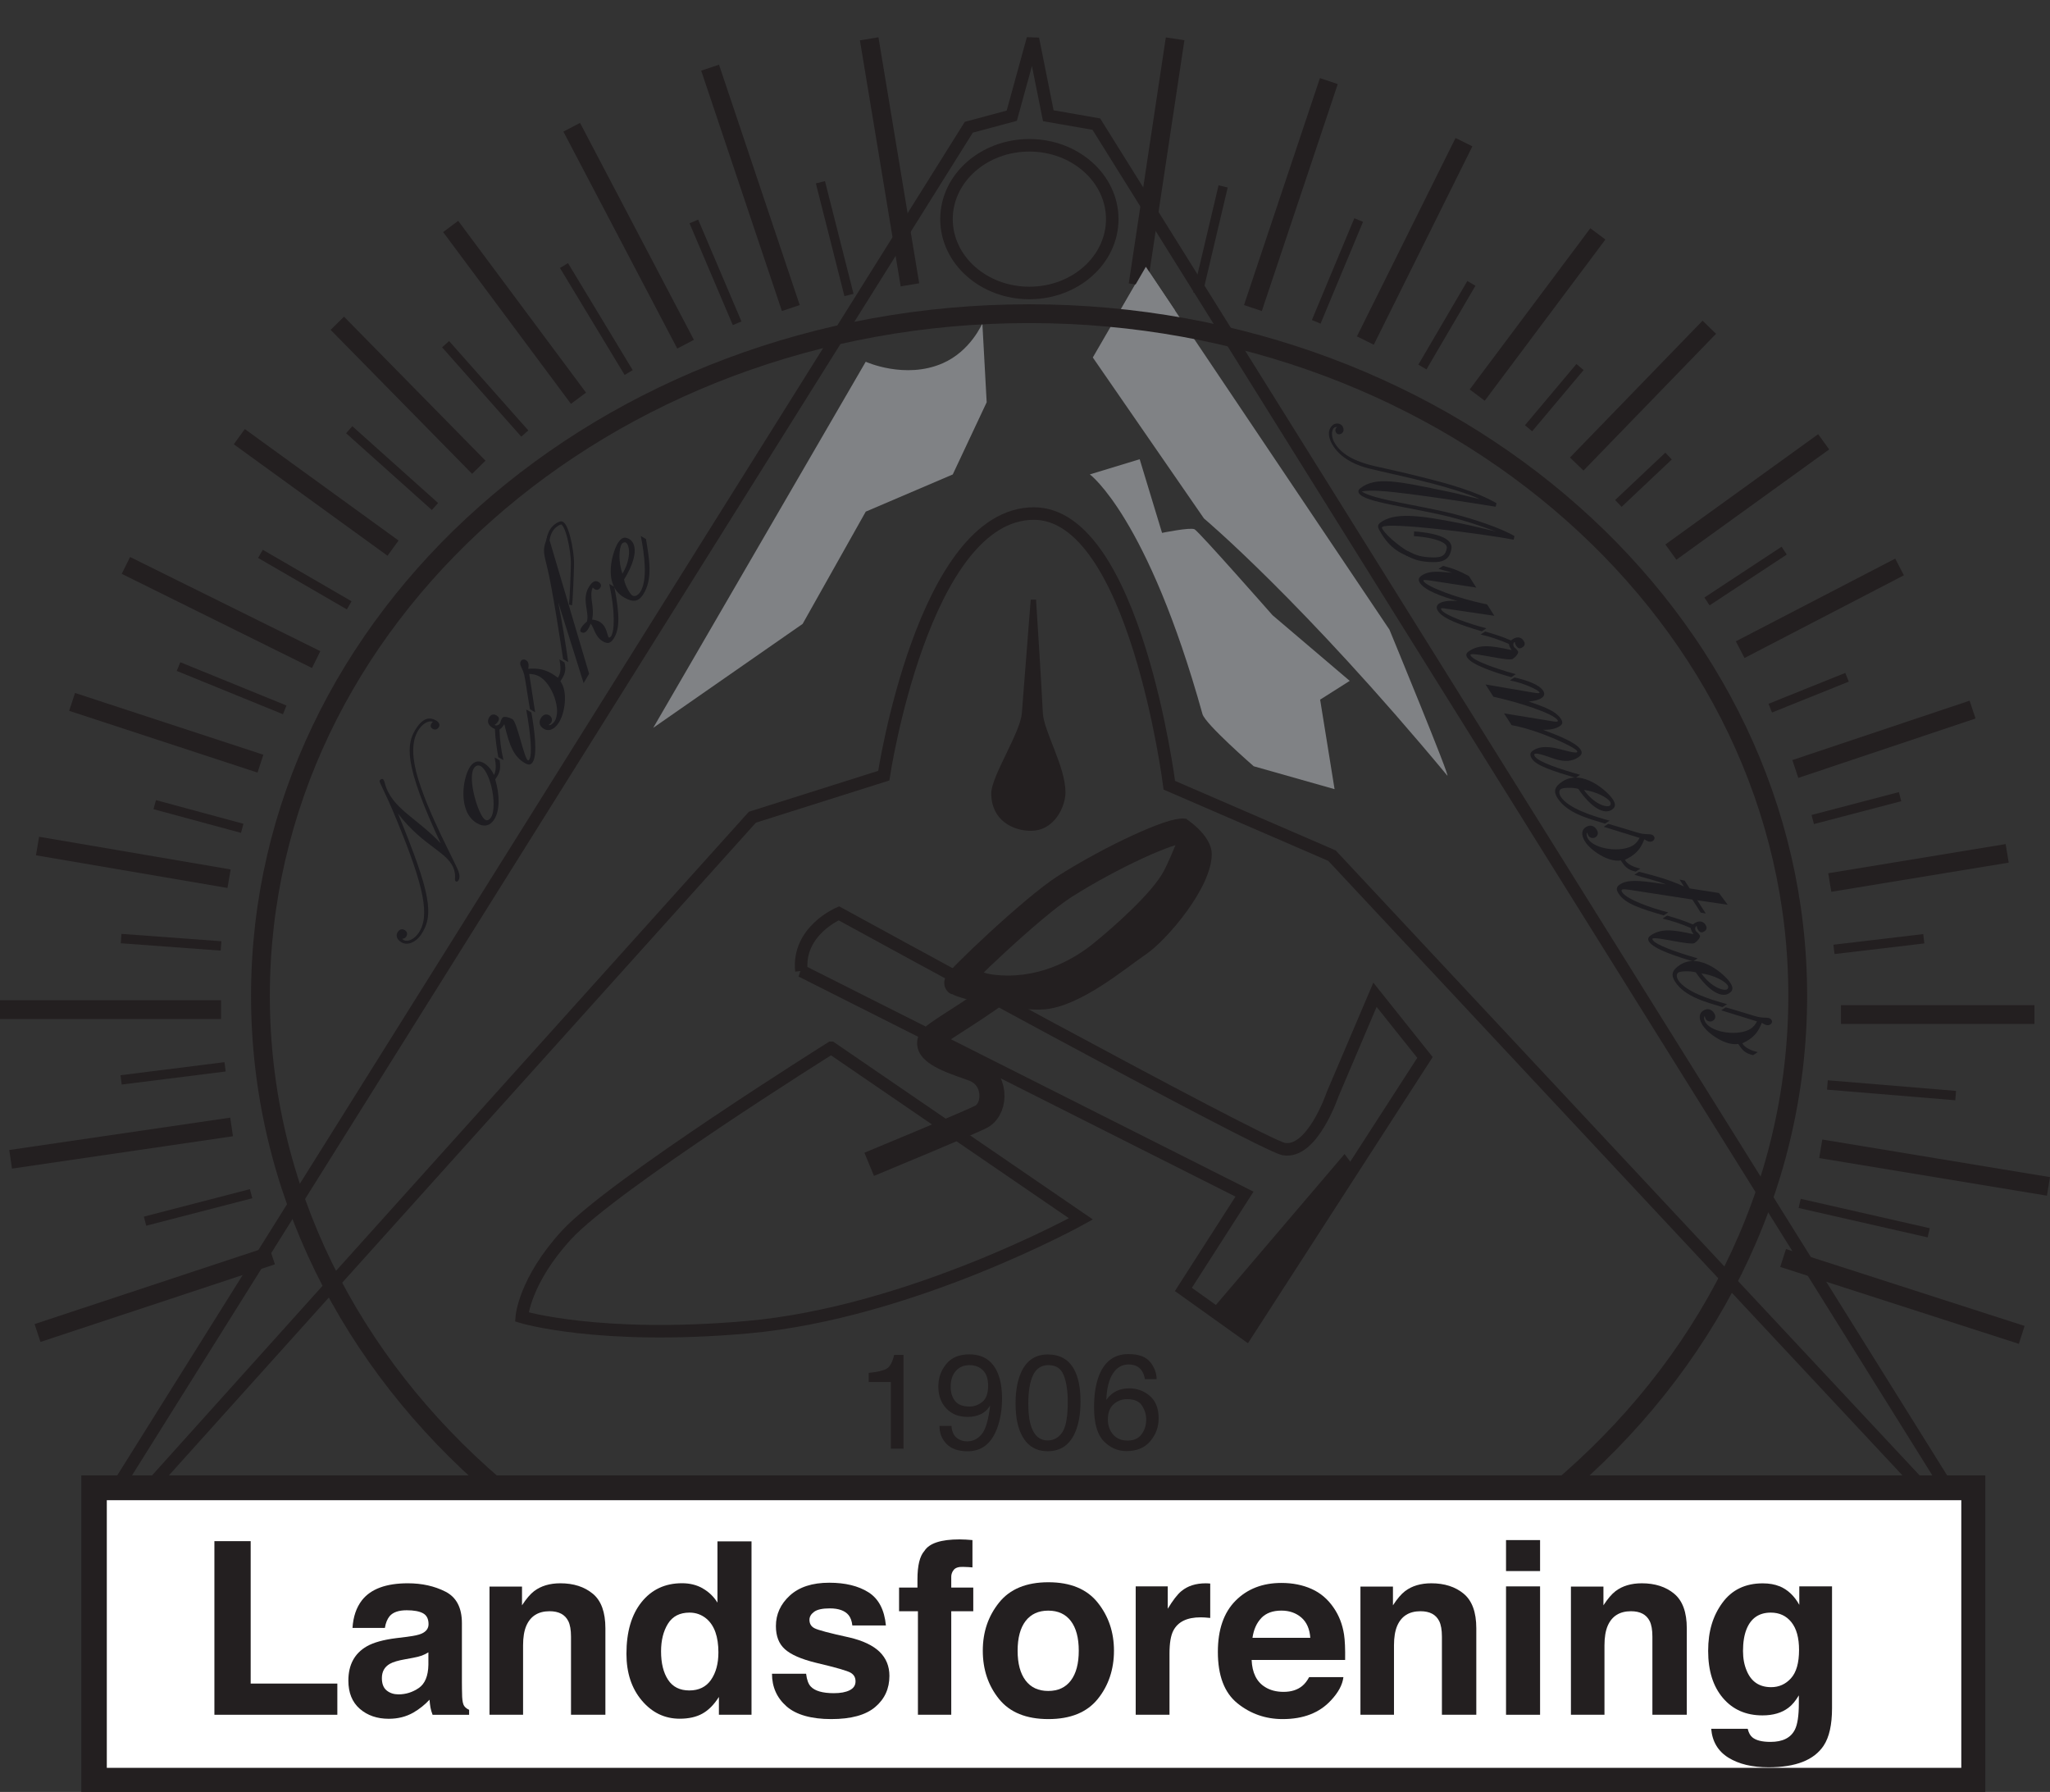<?xml version="1.0" encoding="UTF-8"?>
<svg xmlns="http://www.w3.org/2000/svg" viewBox="0 0 654.49 572">
  <rect x="0" y="0" width="654.49" height="572" fill="#333333" stroke="none"/>
  <defs>
    <style>
      .cls-1 {
        stroke-width: 8px;
      }

      .cls-1, .cls-2, .cls-3, .cls-4 {
        stroke: #231f20;
      }

      .cls-1, .cls-2, .cls-3, .cls-4, .cls-5, .cls-6 {
        fill: none;
      }

      .cls-2 {
        stroke-width: 4px;
      }

      .cls-3 {
        stroke-width: 3px;
      }

      .cls-4 {
        stroke-width: 6px;
      }

      .cls-5, .cls-6 {
        stroke: #1e1d21;
      }

      .cls-6 {
        stroke-width: 1.5px;
      }

      .cls-7 {
        fill: #808285;
      }

      .cls-7, .cls-8, .cls-9, .cls-10 {
        stroke-width: 0px;
      }

      .cls-8 {
        fill: #231f20;
      }

      .cls-9 {
        fill: #1e1d21;
      }

      .cls-10 {
        fill: #fff;
      }
    </style>
  </defs>
  <g id="Layer_5" data-name="Layer 5">
    <path class="cls-2" d="m36.75,475.81L309.3,40.62l13.72-3.68,6.75-24.54,4.91,24.54,15.34,2.68,271.39,434.74-5.82,2.45-190.34-203.68-51.92-22.47s-11.02-86.73-43.25-86.73c-35.28,0-47.93,83.67-47.93,83.67l-41.94,13.26L48.18,474.36l-11.43,1.45Z"/>
    <path class="cls-7" d="m276.4,115.46l-67.85,116.87,47.7-33.18,20.15-35.83,27.78-11.87,10.83-23.04-1.38-25.21s-3.69,8.84-12.67,12.76c-12.01,5.24-24.56-.49-24.56-.49Z"/>
    <path class="cls-7" d="m347.96,151.44s18.44,13.6,35.95,76.51c.88,3.18,16.36,16.65,16.36,16.65l25.81,7.31-4.61-28.58,9.45-5.99-24.66-20.97s-23.51-26.73-24.89-27.42c-1.38-.69-10.37,1.15-10.37,1.15l-7.14-23.51-15.9,4.84Z"/>
    <path class="cls-7" d="m348.89,114.11l35.49,51.39s31.34,26.27,77.66,82.04c1.52,1.82-18.44-46.55-18.44-46.55l-77.89-115.91-16.82,29.04Z"/>
    <path class="cls-2" d="m355.1,69.95c0,13.02-11.84,23.57-26.46,23.57s-26.46-10.55-26.46-23.57,11.85-23.57,26.46-23.57,26.46,10.55,26.46,23.57Z"/>
    <g>
      <path class="cls-8" d="m277.35,441.14v-2.9c2.73-.27,4.63-.71,5.71-1.33,1.08-.62,1.88-2.1,2.41-4.42h2.98v29.94h-4.03v-21.29h-7.08Z"/>
      <path class="cls-8" d="m303.77,455.15c.11,2.08.92,3.53,2.41,4.32.77.42,1.64.63,2.6.63,1.81,0,3.35-.75,4.62-2.26,1.27-1.5,2.18-4.56,2.71-9.16-.84,1.33-1.88,2.26-3.12,2.8-1.24.54-2.57.81-4,.81-2.9,0-5.19-.9-6.88-2.71-1.69-1.8-2.53-4.12-2.53-6.96s.83-5.12,2.5-7.19c1.67-2.07,4.12-3.1,7.37-3.1,4.38,0,7.4,1.97,9.07,5.92.92,2.17,1.39,4.88,1.39,8.14,0,3.68-.55,6.94-1.66,9.78-1.83,4.73-4.94,7.09-9.32,7.09-2.94,0-5.17-.77-6.7-2.31-1.53-1.54-2.29-3.47-2.29-5.79h3.82Zm9.84-7.65c1.24-.99,1.86-2.71,1.86-5.17,0-2.21-.56-3.85-1.67-4.94-1.11-1.08-2.53-1.62-4.25-1.62-1.85,0-3.31.62-4.4,1.86-1.08,1.24-1.63,2.89-1.63,4.96,0,1.96.48,3.51,1.43,4.66.95,1.15,2.47,1.73,4.56,1.73,1.5,0,2.87-.49,4.1-1.48Z"/>
      <path class="cls-8" d="m342.95,437.17c1.34,2.48,2.02,5.87,2.02,10.18,0,4.09-.61,7.47-1.83,10.14-1.76,3.84-4.65,5.75-8.65,5.75-3.61,0-6.3-1.57-8.06-4.7-1.47-2.62-2.2-6.13-2.2-10.54,0-3.42.44-6.35,1.32-8.8,1.65-4.56,4.64-6.84,8.96-6.84,3.89,0,6.7,1.6,8.44,4.81Zm-3.8,20.03c1.16-1.74,1.75-4.97,1.75-9.7,0-3.42-.42-6.23-1.26-8.43-.84-2.2-2.47-3.31-4.9-3.31-2.23,0-3.86,1.05-4.89,3.14-1.03,2.09-1.55,5.18-1.55,9.25,0,3.07.33,5.53.99,7.39,1.01,2.84,2.73,4.26,5.17,4.26,1.96,0,3.53-.87,4.69-2.6Z"/>
      <path class="cls-8" d="m367.29,434.85c1.32,1.74,1.98,3.54,1.98,5.38h-3.74c-.22-1.19-.58-2.12-1.07-2.79-.91-1.26-2.29-1.89-4.14-1.89-2.11,0-3.79.98-5.04,2.93-1.25,1.95-1.94,4.75-2.08,8.39.87-1.27,1.96-2.22,3.28-2.86,1.2-.56,2.55-.84,4.03-.84,2.52,0,4.72.81,6.59,2.42,1.87,1.61,2.81,4.01,2.81,7.2,0,2.73-.89,5.15-2.67,7.25-1.78,2.11-4.31,3.16-7.6,3.16-2.81,0-5.24-1.07-7.29-3.2-2.04-2.13-3.06-5.73-3.06-10.78,0-3.74.45-6.91,1.36-9.51,1.75-4.98,4.95-7.47,9.59-7.47,3.36,0,5.7.87,7.02,2.61Zm-2.83,22.99c.99-1.34,1.48-2.91,1.48-4.73,0-1.54-.44-3.01-1.32-4.4-.88-1.39-2.48-2.09-4.81-2.09-1.62,0-3.05.54-4.27,1.62s-1.84,2.7-1.84,4.87c0,1.9.56,3.5,1.67,4.8,1.11,1.29,2.66,1.94,4.63,1.94s3.47-.67,4.46-2.01Z"/>
    </g>
    <path class="cls-2" d="m265.36,334.48l79.75,54.6s-54.1,29.96-106.62,34.59c-47.37,4.18-71.91-3.3-71.91-3.3,0,0,.86-11.56,14.32-26.19,14.74-16.01,84.45-59.7,84.45-59.7Z"/>
    <path class="cls-2" d="m255.85,309.94l141.47,71.24-19.51,30.42,20.07,14.33,57.06-88.38-15.96-20.01-13.49,31.67s-6.48,19.21-15.63,17.58c-6.89-1.23-142.04-75.25-142.04-75.25,0,0-13.3,5.59-11.96,18.4Z"/>
    <path class="cls-1" d="m305.46,313.75c-.77-.33,24.18-24.24,34.5-30.79,15.07-9.55,34.36-18.34,38.08-17.65"/>
    <path class="cls-1" d="m277.5,371.66s33.59-13.89,35.99-15.32c4.64-2.79,4.64-12.31-2.55-15.09-4.36-1.69-15.97-4.88-13.91-9.29.95-2.04,10.89-7.2,22.96-16.02"/>
    <path class="cls-8" d="m378.61,261.34s8.15,5.14,8.25,11.17c.17,10.68-14.4,27.63-20.9,32.04s-20.9,16.68-32.51,17.65c-8.02.66-27.44-3.15-29.61-5s4.77-9.39,4.77-9.39c0,0,3.7,2.65,8.13,3.25,13.99,1.9,25.52-4.41,32.15-9.75,6.63-5.34,18.94-16.25,22.65-23.22,2.61-4.89,7.07-16.74,7.07-16.74Z"/>
    <polygon class="cls-8" points="432.03 372.09 429.27 368.38 387.51 417.36 397.82 424.94 432.03 372.09"/>
    <path class="cls-8" d="m330.77,191.42s1.75,27.08,2.16,36.04c.27,5.99,7.24,17.18,7.24,25.49,0,4.29-3.35,12.25-11.08,12.25-5.76,0-12.63-3.4-12.62-11.98,0-5.37,9.36-19.45,9.77-25.6l2.83-36.21h1.71Z"/>
  </g>
  <g id="Layer_2" data-name="Layer 2">
    <g>
      <rect class="cls-8" x="25.96" y="470.96" width="607.88" height="101.04"/>
      <rect class="cls-10" x="34.1" y="478.88" width="592.07" height="85.43"/>
    </g>
  </g>
  <g id="Layer_3" data-name="Layer 3">
    <g>
      <path class="cls-8" d="m68.45,491.95h11.58v45.46h27.67v9.96h-39.25v-55.42Z"/>
      <path class="cls-8" d="m130.23,522.44c1.99-.25,3.42-.56,4.28-.94,1.54-.65,2.31-1.67,2.31-3.05,0-1.68-.59-2.84-1.77-3.48-1.18-.64-2.92-.96-5.2-.96-2.57,0-4.38.63-5.45,1.88-.76.93-1.27,2.18-1.52,3.76h-10.34c.23-3.59,1.23-6.53,3.02-8.84,2.84-3.61,7.73-5.41,14.65-5.41,4.51,0,8.51.89,12.01,2.67,3.5,1.78,5.25,5.14,5.25,10.08v18.8c0,1.3.02,2.88.08,4.74.08,1.4.29,2.36.64,2.86.35.5.88.92,1.58,1.24v1.58h-11.66c-.33-.83-.55-1.6-.68-2.33-.13-.73-.23-1.55-.3-2.48-1.49,1.6-3.2,2.97-5.14,4.1-2.32,1.33-4.94,1.99-7.87,1.99-3.73,0-6.81-1.06-9.25-3.18-2.43-2.12-3.65-5.12-3.65-9,0-5.04,1.96-8.68,5.87-10.94,2.15-1.23,5.3-2.11,9.47-2.63l3.67-.45Zm6.55,5c-.69.43-1.38.77-2.08,1.03-.7.26-1.66.51-2.88.73l-2.44.45c-2.29.4-3.93.89-4.93,1.47-1.69.98-2.53,2.49-2.53,4.55,0,1.83.52,3.15,1.55,3.97,1.03.82,2.28,1.22,3.76,1.22,2.34,0,4.5-.68,6.47-2.03,1.97-1.35,3-3.82,3.07-7.41v-3.99Z"/>
      <path class="cls-8" d="m189.26,508.73c2.68,2.22,4.02,5.9,4.02,11.04v27.6h-10.98v-24.93c0-2.16-.29-3.81-.86-4.96-1.05-2.11-3.04-3.16-5.97-3.16-3.61,0-6.08,1.54-7.43,4.62-.7,1.63-1.04,3.71-1.04,6.24v22.18h-10.72v-40.91h10.38v5.98c1.37-2.11,2.67-3.62,3.89-4.55,2.2-1.65,4.98-2.48,8.35-2.48,4.22,0,7.67,1.11,10.35,3.33Z"/>
      <path class="cls-8" d="m224.36,507.04c1.93,1.09,3.5,2.6,4.7,4.53v-19.55h10.87v55.34h-10.41v-5.68c-1.53,2.43-3.27,4.2-5.23,5.3-1.95,1.1-4.39,1.65-7.29,1.65-4.79,0-8.82-1.94-12.09-5.81-3.27-3.87-4.91-8.84-4.91-14.91,0-6.99,1.61-12.5,4.83-16.51,3.22-4.01,7.53-6.02,12.91-6.02,2.48,0,4.69.54,6.62,1.64Zm2.63,29.19c1.58-2.26,2.37-5.18,2.37-8.76,0-5.01-1.27-8.6-3.8-10.75-1.55-1.3-3.36-1.96-5.41-1.96-3.13,0-5.43,1.18-6.9,3.55-1.47,2.37-2.2,5.31-2.2,8.82,0,3.79.75,6.81,2.24,9.08s3.75,3.4,6.79,3.4,5.34-1.13,6.92-3.38Z"/>
      <path class="cls-8" d="m257.36,534.28c.23,1.91.72,3.26,1.47,4.06,1.33,1.43,3.8,2.14,7.4,2.14,2.12,0,3.8-.31,5.04-.94,1.25-.63,1.87-1.57,1.87-2.82s-.5-2.12-1.51-2.74c-1-.63-4.74-1.7-11.21-3.23-4.66-1.15-7.94-2.59-9.84-4.32-1.91-1.71-2.86-4.16-2.86-7.37,0-3.79,1.49-7.04,4.46-9.76,2.98-2.72,7.16-4.08,12.57-4.08,5.12,0,9.3,1.02,12.53,3.06,3.23,2.04,5.08,5.57,5.56,10.58h-10.72c-.15-1.38-.54-2.47-1.17-3.27-1.18-1.45-3.19-2.18-6.03-2.18-2.34,0-4,.36-5,1.09-.99.73-1.49,1.58-1.49,2.56,0,1.23.53,2.12,1.58,2.67,1.05.58,4.78,1.57,11.19,2.97,4.27,1,7.47,2.52,9.6,4.55,2.11,2.06,3.16,4.62,3.16,7.71,0,4.06-1.51,7.38-4.54,9.94-3.03,2.57-7.7,3.85-14.03,3.85s-11.22-1.36-14.3-4.08c-3.08-2.72-4.62-6.18-4.62-10.4h10.87Z"/>
      <path class="cls-8" d="m308.21,491.44c.55.04,1.3.09,2.26.17v8.72c-.6-.07-1.61-.13-3.03-.17-1.42-.04-2.39.28-2.93.94-.54.66-.81,1.4-.81,2.2v3.46h7.03v7.56h-7.03v33.05h-10.64v-33.05h-6.02v-7.56h5.87v-2.63c0-4.39.74-7.41,2.22-9.06,1.55-2.46,5.3-3.68,11.24-3.68.68,0,1.29.02,1.84.06Z"/>
      <path class="cls-8" d="m350.46,542.35c-3.46,4.27-8.71,6.4-15.75,6.4s-12.3-2.13-15.75-6.4-5.19-9.41-5.19-15.42,1.73-11.03,5.19-15.36c3.46-4.33,8.71-6.5,15.75-6.5s12.29,2.17,15.75,6.5c3.46,4.33,5.19,9.45,5.19,15.36s-1.73,11.15-5.19,15.42Zm-8.57-5.92c1.68-2.23,2.52-5.39,2.52-9.5s-.84-7.26-2.52-9.48c-1.68-2.21-4.09-3.32-7.22-3.32s-5.54,1.11-7.24,3.32c-1.69,2.21-2.54,5.38-2.54,9.48s.85,7.27,2.54,9.5c1.69,2.23,4.1,3.34,7.24,3.34s5.54-1.11,7.22-3.34Z"/>
      <path class="cls-8" d="m385.46,505.42c.14.01.45.03.92.06v10.98c-.68-.08-1.28-.12-1.8-.15-.53-.02-.95-.04-1.28-.04-4.31,0-7.2,1.4-8.68,4.21-.83,1.58-1.24,4.01-1.24,7.3v19.59h-10.79v-40.98h10.23v7.14c1.65-2.73,3.1-4.6,4.32-5.6,2.01-1.68,4.61-2.52,7.82-2.52.2,0,.37,0,.51.02Z"/>
      <path class="cls-8" d="m418.75,507.21c2.86,1.28,5.22,3.3,7.08,6.06,1.68,2.44,2.77,5.26,3.27,8.47.29,1.88.4,4.59.35,8.13h-29.85c.17,4.11,1.6,6.99,4.29,8.65,1.64,1.03,3.61,1.54,5.91,1.54,2.44,0,4.43-.63,5.95-1.88.83-.68,1.57-1.62,2.21-2.82h10.94c-.29,2.43-1.61,4.9-3.97,7.41-3.67,3.99-8.81,5.98-15.42,5.98-5.45,0-10.27-1.68-14.44-5.04-4.17-3.36-6.25-8.83-6.25-16.41,0-7.1,1.88-12.54,5.64-16.33,3.76-3.79,8.65-5.68,14.65-5.68,3.57,0,6.78.64,9.64,1.92Zm-16.03,9.26c-1.51,1.56-2.46,3.67-2.85,6.34h18.46c-.2-2.84-1.15-5-2.86-6.48-1.71-1.47-3.83-2.21-6.36-2.21-2.75,0-4.88.78-6.4,2.34Z"/>
      <path class="cls-8" d="m467.3,508.73c2.68,2.22,4.03,5.9,4.03,11.04v27.6h-10.98v-24.93c0-2.16-.29-3.81-.86-4.96-1.05-2.11-3.04-3.16-5.97-3.16-3.61,0-6.08,1.54-7.43,4.62-.7,1.63-1.04,3.71-1.04,6.24v22.18h-10.71v-40.91h10.38v5.98c1.37-2.11,2.67-3.62,3.89-4.55,2.2-1.65,4.98-2.48,8.35-2.48,4.22,0,7.67,1.11,10.35,3.33Z"/>
      <path class="cls-8" d="m491.69,501.5h-10.87v-9.89h10.87v9.89Zm-10.87,4.89h10.87v40.98h-10.87v-40.98Z"/>
      <path class="cls-8" d="m534.5,508.73c2.68,2.22,4.03,5.9,4.03,11.04v27.6h-10.98v-24.93c0-2.16-.29-3.81-.86-4.96-1.05-2.11-3.04-3.16-5.97-3.16-3.61,0-6.08,1.54-7.43,4.62-.7,1.63-1.04,3.71-1.04,6.24v22.18h-10.71v-40.91h10.38v5.98c1.37-2.11,2.67-3.62,3.89-4.55,2.2-1.65,4.98-2.48,8.35-2.48,4.22,0,7.67,1.11,10.35,3.33Z"/>
      <path class="cls-8" d="m568.14,506.34c2.6,1.08,4.71,3.06,6.31,5.94v-5.9h10.45v38.88c0,5.29-.89,9.27-2.67,11.96-3.06,4.61-8.92,6.92-17.6,6.92-5.24,0-9.51-1.03-12.82-3.08-3.31-2.06-5.14-5.13-5.49-9.21h11.66c.3,1.25.79,2.16,1.46,2.71,1.15.98,3.1,1.47,5.83,1.47,3.86,0,6.44-1.29,7.75-3.87.85-1.65,1.28-4.44,1.28-8.35v-2.63c-1.03,1.75-2.13,3.07-3.31,3.95-2.13,1.63-4.9,2.44-8.31,2.44-5.26,0-9.47-1.85-12.61-5.55-3.15-3.7-4.72-8.7-4.72-15.02s1.51-11.21,4.54-15.36c3.03-4.15,7.32-6.22,12.88-6.22,2.05,0,3.84.31,5.37.94Zm3.65,29.38c1.72-1.89,2.58-4.91,2.58-9.04,0-3.88-.82-6.84-2.45-8.87-1.63-2.03-3.82-3.05-6.57-3.05-3.74,0-6.33,1.77-7.75,5.3-.75,1.88-1.12,4.2-1.12,6.96,0,2.38.4,4.5,1.2,6.35,1.45,3.46,4.04,5.19,7.79,5.19,2.5,0,4.61-.95,6.33-2.84Z"/>
    </g>
  </g>
  <g id="Layer_4" data-name="Layer 4">
    <path class="cls-4" d="m158.01,474.44c-46.16-39.59-74.86-95.11-74.86-156.57,0-120.26,109.87-217.74,245.4-217.74s245.4,97.49,245.4,217.74c0,62.34-29.53,118.56-76.85,158.26"/>
    <line class="cls-4" x1="226.71" y1="21.6" x2="252.48" y2="98.33"/>
    <line class="cls-4" x1="182.53" y1="40.62" x2="218.88" y2="109.87"/>
    <line class="cls-4" x1="143.88" y1="72.29" x2="184.69" y2="127.12"/>
    <line class="cls-4" x1="107.69" y1="103.19" x2="152.86" y2="149.15"/>
    <line class="cls-4" x1="76.4" y1="139.39" x2="125.48" y2="174.97"/>
    <line class="cls-4" x1="40.2" y1="180.49" x2="100.94" y2="210.55"/>
    <line class="cls-4" x1="23.02" y1="224.05" x2="83.15" y2="243.77"/>
    <line class="cls-4" x1="11.98" y1="270.06" x2="73.13" y2="280.49"/>
    <line class="cls-4" y1="322.28" x2="70.57" y2="322.28"/>
    <line class="cls-4" x1="3.39" y1="370.06" x2="73.94" y2="359.73"/>
    <line class="cls-4" x1="11.98" y1="425.51" x2="86.83" y2="400.74"/>
    <line class="cls-4" x1="277.5" y1="12.39" x2="290.51" y2="90.92"/>
    <line class="cls-4" x1="375.17" y1="12.39" x2="363.34" y2="90.92"/>
    <line class="cls-4" x1="424.25" y1="25.89" x2="400.01" y2="98.33"/>
    <line class="cls-4" x1="467.39" y1="45.38" x2="435.91" y2="108.71"/>
    <line class="cls-4" x1="510.14" y1="74.66" x2="471.62" y2="126.12"/>
    <line class="cls-4" x1="545.72" y1="104.46" x2="503.39" y2="148.13"/>
    <line class="cls-4" x1="582.23" y1="141.03" x2="533.45" y2="176.24"/>
    <line class="cls-4" x1="606.46" y1="180.98" x2="555.57" y2="207.38"/>
    <line class="cls-4" x1="629.77" y1="226.51" x2="573.18" y2="245.47"/>
    <line class="cls-4" x1="640.82" y1="272.4" x2="584.18" y2="281.71"/>
    <line class="cls-4" x1="649.52" y1="323.86" x2="587.76" y2="323.86"/>
    <line class="cls-4" x1="654" y1="378.71" x2="581.3" y2="366.71"/>
    <line class="cls-4" x1="645.46" y1="426.11" x2="569.28" y2="401.56"/>
    <line class="cls-3" x1="80.17" y1="381.04" x2="46.31" y2="389.81"/>
    <line class="cls-3" x1="38.67" y1="344.71" x2="71.86" y2="340.54"/>
    <line class="cls-3" x1="38.67" y1="299.6" x2="70.57" y2="301.95"/>
    <line class="cls-3" x1="49.4" y1="256.85" x2="77.34" y2="264.41"/>
    <line class="cls-3" x1="57" y1="212.78" x2="90.9" y2="226.6"/>
    <line class="cls-3" x1="83.15" y1="176.8" x2="111.49" y2="193.23"/>
    <line class="cls-3" x1="111.49" y1="137.17" x2="138.87" y2="161.68"/>
    <line class="cls-3" x1="142.26" y1="109.87" x2="167.55" y2="138.39"/>
    <line class="cls-3" x1="180.06" y1="84.77" x2="200.71" y2="118.92"/>
    <line class="cls-3" x1="221.52" y1="70.69" x2="235.34" y2="103.19"/>
    <line class="cls-3" x1="261.93" y1="58.18" x2="271.05" y2="94.16"/>
    <line class="cls-3" x1="390.5" y1="59.5" x2="382.42" y2="93.69"/>
    <line class="cls-3" x1="433.78" y1="70.23" x2="420.22" y2="102.73"/>
    <line class="cls-3" x1="469.76" y1="90.46" x2="454.12" y2="117.16"/>
    <line class="cls-3" x1="504.44" y1="117.16" x2="488.01" y2="136.71"/>
    <line class="cls-3" x1="532.71" y1="145.58" x2="516.69" y2="160.7"/>
    <line class="cls-3" x1="569.62" y1="175.77" x2="544.98" y2="191.99"/>
    <line class="cls-3" x1="589.69" y1="216.19" x2="565.18" y2="226.05"/>
    <line class="cls-3" x1="578.74" y1="261.6" x2="606.62" y2="254.3"/>
    <line class="cls-3" x1="585.52" y1="303.05" x2="614.2" y2="299.66"/>
    <line class="cls-3" x1="583.43" y1="346.33" x2="624.37" y2="349.72"/>
    <line class="cls-3" x1="574.57" y1="384.14" x2="615.76" y2="393.52"/>
    <g>
      <path class="cls-9" d="m140.03,232.21c-.41.6-1.1.88-1.88.45-1.02-.56-.72-1.6.08-2.28-1.78-.54-3.53,1.04-4.46,2.39-2.02,2.93-2.47,7.31-.89,13.66,3.37,12.87,13.07,29.78,13.62,32.11.37,1.26.17,2.04-.13,2.47-.3.43-.59.5-.83.36-.12-.07-.22-.27-.27-.45-.11-.44.22-1.15-.2-2.95-1.61-6.06-9.77-7.44-18.01-18.29,10.5,25.59,11.62,32.49,7.29,38.78-1.53,2.22-4.13,3.47-6.1,2.38-1.98-1.09-1.75-2.62-1.27-3.32.67-.97,1.41-1.09,2.25-.62.78.43.97,1.36.44,2.12-.26.38-.8.68-1.27.64.14.15.34.34.52.44,1.2.66,3.28-.2,4.7-2.26,3.69-5.36,1.93-14.57-7.2-36.63-3.61-8.81-5.5-11.59-5.2-12.02.3-.43.64-.69,1-.49.24.13.45.55.63,1.25,2.1,8.13,10.18,11.04,17.84,19.25-11.82-25.35-11.22-31.75-7.6-37,2.2-3.2,4.23-3.27,6.03-2.27,1.08.6,1.5,1.43.9,2.29Z"/>
      <path class="cls-9" d="m159.54,242.73c.39,2.84-.01,4.06-1.43,6.06,1.47,4.93,1.52,9.99-.38,12.87-1.21,1.82-3.01,2.53-5.46,1.11-6.1-3.53-4.67-14.25-2.22-17.97,1.34-2.04,3-2.05,4.42-1.23,1.41.82,2.63,2.39,3.24,3.81.78-1.49.66-3.5.21-5.6l1.64.95Zm-6.05,1.84c-.82-.47-1.64-.17-2.15.6-2.23,3.37,1.43,15.28,3.58,16.52.74.43,1.43-.14,1.8-.7,1.2-1.82,1.09-6.16.14-10.01-.65-2.6-1.89-5.55-3.37-6.41Z"/>
      <path class="cls-9" d="m159.09,241.69c-.57-3.34-.94-5.58-1.07-8.96-2-.87-2.8-2.3-1.78-3.84.42-.63,1.18-1.16,2.22-.56.74.43,1.2.99.5,2.04-.28.42-.72.94-1.04.95.26.54,1.32.18,1.69-.38.14-.21.16-.39.22-.65.11-.33.22-.65.55-1.14.46-.7,2.41-.06,3.22.41,1.49.86,3.72,12.43,4.91,13.12.15.08.22.13.46-.22,1.07-1.61.38-8.51-.96-15.98l1.64.94c.95,5.4,2.05,13.4.42,15.86-.56.84-1.21,1.05-2.47.32-3.57-2.06-4.92-5.46-6.59-12.44-.47.7-.88,1.33-1.55,1.72.14,3.38.45,6.17,1.27,9.75l-1.64-.94Z"/>
      <path class="cls-9" d="m169.2,226.39c-.8-4.54-1.51-9.7-1.82-10.94-.62-2.49-1.84-3.29-1.05-4.48.33-.49,1-.59,1.52-.28.97.56,1,1.45.82,2.8,2.81-.22,4.99.07,7.52,1.54.6.34,1.22.8,1.92,1.3,1.1-1.5.93-3.73.47-5.84l1.64.95c.65,2.6.08,3.93-1.31,6.03,2.57,3.43,1.36,10.39-.54,13.27-1.62,2.46-3.42,2.68-4.68,1.95-1.64-.95-1.73-2.36-.9-3.62.6-.91,1.59-1.31,2.55-.75.97.56,1.05,1.68.64,2.31-.18.28-.49.59-.83.78.45.26,1.33-.3,1.89-1.14,2.32-3.51-.66-11.92-4.82-14.33-.97-.56-2.24-.81-3.26-.82l1.89,12.24-1.64-.95Z"/>
      <path class="cls-9" d="m179.78,210.39c-.53-3.7-3.55-23.1-4.93-28.65-.91-3.92-1.56-5.51-.91-7.92l1.04-3.22.17.82,12.93,43.65-1.75,2.99-8.12-25.84c1.2,6.13,2.25,12.46,3.2,19.12l-1.64-.95Zm16.35-23.04c1.67,8.53,1.85,13.39-.24,16.54-1.02,1.54-1.94,1.69-3.5.79-2.48-1.53-2.75-4.4-3.81-5.6-.27.72-.52,1.25-.84,1.74-.69,1.05-1.36,1.44-2.18.97-.45-.26-.35-.88.12-1.58.37-.56,1.03-1.25,1.72-1.82.82-3.11-1.91-7.22.78-11.29.97-1.48,1.88-1.92,2.85-1.36.82.47,1.06,1.19.64,1.83-.51.77-1.19.87-1.78.52-.22-.13-.48-.37-.65-.57-1.29,3.04.7,5.94-.2,10.26.98.08,1.74.33,2.34.67,2.61,1.51,2.37,4.67,3.04,5.05.15.08.48-.11.67-.39,1.11-1.68,1.36-7.66-.57-16.72l1.64.95Z"/>
      <path class="cls-9" d="m199.24,184.98c.38,2.07,1.93,4.7,2.67,5.13.97.56,2.05-.46,2.43-1.02,2.55-3.86,1.4-12.09.26-17.98l1.64.95c.92,5.77,2.39,12.73-.95,17.78-1.44,2.18-3.13,2.56-6.03.88-7.14-4.13-3.58-14.97-1.91-17.5,1.07-1.61,2.05-2.01,3.54-1.15,2.53,1.46,2.58,6.05-1.65,12.92Zm.59-11.78c-.37-.22-1.02-.01-1.3.41-.93,1.4-1.15,5.64.19,9.52,2.93-4.9,2.3-9.24,1.11-9.93Z"/>
    </g>
    <g>
      <path class="cls-9" d="m477.51,161.75c-11.41-1.84-20.54-3.16-27.67-4.08-7.45-.95-12.31-1.34-15.1-.79,3.47,2.55,18.85,4.51,29.04,7.08,6.08,1.54,15.31,4.5,19.74,7.18l-.26,1.13c-11.18-2.1-39.81-5.63-41.9-4.07-.21.15-.23.25-.06.56,1.34,2.43,7.06,6.98,9.98,8.14l-1.15.86c-5.7-1.91-8.19-5.7-9.83-8.67-.54-.97-.41-1.67.38-2.25,4.33-3.23,11.61-2.59,25.53.2,4.58.95,6.92,1.59,11.4,2.62-5.88-2.11-9.51-3.35-14.91-4.71-13.12-3.22-27.22-4.59-28.86-7.56-.34-.61-.11-1.12.52-1.59,4.95-3.7,11.55-2.29,28.22,1.19,2.98.6,6.56,1.61,9.84,2.33-3.16-1.58-11.1-3.96-15.39-5.04-8.51-2.21-14.87-3.45-20.1-4.77-6.59-1.67-10.07-4.9-11.68-7.81-1.38-2.49-1.39-4.78.43-6.15.73-.55,2.35-.55,2.95.54.54.97.34,1.8-.24,2.23-.58.43-1.43.47-1.84-.26-.4-.73-.2-1.3.34-1.79-.36.01-.64.05-.9.24-.99.74-.95,2.94-.05,4.58,1.71,3.09,5.08,5.72,12.01,7.47,1.23.36,7.99,1.66,18.81,4.45,4.54,1.15,14.58,3.84,21.01,7.61l-.26,1.13Z"/>
      <path class="cls-9" d="m460.73,180.63c3.5.88,5.38,1.75,8.23,3.24l2.36,3.69-14.88-2.27c-1.01-.1-1.67-.25-1.94-.08-.07.04-.09.16.04.36,1.07,1.68,10.46,5.4,20.23,7.36l2.32,3.63-14.51-2.13c-1.13-.13-2.16-.41-2.42-.24-.14.09-.12.26.01.47,1.16,1.81,8.93,4.49,14.38,5.91l-1.47.95c-6.87-2.02-12.43-4.04-13.98-6.46-.69-1.08-.45-1.89.42-2.45,1.07-.69,3.15-.99,5.86-.74-5.32-1.51-10.54-3.46-12.05-5.81-.56-.87-.57-1.62.64-2.4,2.54-1.64,5.6-1.15,9.68-.83l-4.39-1.25,1.47-.95Z"/>
      <path class="cls-9" d="m474.16,201.59c3.14.92,5.25,1.55,8.25,2.84,1.54-1.28,3.11-1.34,4.06.14.39.61.55,1.45-.39,2.05-.67.43-1.33.58-1.98-.43-.26-.4-.53-.98-.42-1.25-.57,0-.68,1.01-.33,1.54.13.2.28.29.48.45.24.23.48.45.78.92.43.67-.9,2-1.63,2.48-1.34.86-12.33-2.11-13.4-1.42-.14.09-.2.13.02.46.99,1.55,7.29,3.84,14.34,5.84l-1.47.95c-5.1-1.46-12.52-3.89-14.02-6.24-.52-.81-.44-1.43.7-2.16,3.21-2.07,6.72-1.77,13.47-.24-.43-.67-.82-1.28-.9-1.98-3-1.29-5.57-2.2-9.02-3.01l1.47-.95Z"/>
      <path class="cls-9" d="m474.29,218.49l14.44,2.46c.73.1,2.37.46,2.71.25.14-.09.09-.15,0-.29-.43-.67-4.74-2.83-9.39-3.72l1.47-.95c4.22.98,7.8,2.28,9.16,4.25.65,1.01.3,1.8-.57,2.36-.94.61-2.51.96-4.03,1.09,4.28,1.51,8.54,2.85,10.26,5.53.73,1.14.54,1.73-.39,2.34-1.68,1.08-3.71,1.15-5.32,1.15,5.22,1.95,10.57,4.1,11.99,6.31.6.94.5,1.67-.84,2.53-1.21.78-3.1,1.52-6.11.81-1.83-.34-6.76-2.57-7.76-1.93-.13.09-.14.37.12.78,1.12,1.75,7.99,4.05,14.45,5.87l-1.47.95c-7.03-2.11-12.48-3.82-13.94-6.1-.73-1.14-.67-1.94.47-2.67,1.54-.99,3.71-1.44,7.56-.6,1.54.34,5.69,1.64,6.36,1.21.13-.09.16-.2-.01-.46-.77-1.21-12.21-6.65-20.86-8.19l-2.41-3.76,13.74,2.25c1.5.27,2.99.54,3.33.32.13-.09.16-.2.03-.4-1.42-2.22-12.79-5.8-20.49-7.48l-2.5-3.9Z"/>
      <path class="cls-9" d="m503.87,251.81c-1.96-.54-4.87-.37-5.54.06-.87.56-.41,1.88-.06,2.41,2.37,3.69,10.01,6.17,15.61,7.68l-1.47.95c-5.4-1.64-12.06-3.33-15.16-8.16-1.33-2.08-1-3.63,1.61-5.31,6.43-4.15,14.49,3.28,16.04,5.7.99,1.54.95,2.52-.38,3.38-2.28,1.47-6.31-.39-10.64-6.71Zm10.06,5.38c.34-.22.41-.83.15-1.24-.86-1.34-4.47-3.29-8.39-3.8,3.13,4.44,7.17,5.73,8.24,5.04Z"/>
      <path class="cls-9" d="m513.48,262.98c4.28,1.22,9.07,2.79,10.28,3.05,2.42.53,3.6-.14,4.33,1,.3.47.11,1.07-.35,1.37-.87.56-1.66.22-2.77-.49-.92,2.4-2.03,4.06-4.31,5.53-.54.34-1.18.67-1.89,1.03.88,1.52,2.9,2.31,4.92,2.81l-1.47.95c-2.53-.55-3.46-1.56-4.75-3.58-4.01.69-9.62-3.2-11.38-5.95-1.5-2.35-.99-3.91.15-4.65,1.47-.95,2.75-.44,3.52.77.56.88.52,1.85-.35,2.41-.87.56-1.88.17-2.27-.44-.17-.27-.32-.65-.36-1-.4.26-.26,1.21.25,2.02,2.15,3.36,10.68,4.41,14.43,1.99.87-.56,1.59-1.5,2-2.34l-11.44-3.54,1.47-.95Z"/>
      <path class="cls-9" d="m548.82,285.08l2.77,3.72-9.71-1.43,2.71,4.23-1.61-.29-2.67-4.17-20.06-3.1c-1.24-.16-2.07-.28-2.41-.06-.2.13-.2.42.05.82,1.5,2.35,9.54,5.14,14.73,6.45l-1.47.95c-6.88-2.02-12.24-3.6-14.34-6.89-.9-1.41-.91-2.16.49-3.07,3.01-1.94,8.91-.71,14.5.04-2.22-.95-6.7-2.04-10-3.05l1.47-.95c5.62,1.4,9.8,2.6,14.36,4.69l-1.42-2.22,1.65.36,1.59,2.48,9.35,1.46Z"/>
      <path class="cls-9" d="m532.23,292.26c3.14.92,5.25,1.55,8.25,2.84,1.54-1.28,3.11-1.34,4.06.14.39.6.55,1.45-.39,2.05-.67.43-1.34.58-1.98-.43-.26-.4-.53-.98-.42-1.25-.58,0-.68,1.01-.34,1.55.13.2.28.29.48.45.24.23.48.45.78.92.43.67-.89,2-1.63,2.48-1.34.87-12.33-2.11-13.4-1.42-.14.09-.2.13.02.47.99,1.54,7.29,3.84,14.34,5.85l-1.47.95c-5.1-1.46-12.52-3.89-14.02-6.24-.51-.8-.44-1.43.7-2.16,3.21-2.07,6.72-1.77,13.47-.24-.43-.67-.82-1.28-.89-1.99-3-1.29-5.57-2.2-9.02-3.01l1.47-.95Z"/>
      <path class="cls-9" d="m541.38,310.38c-1.96-.54-4.87-.37-5.54.06-.87.56-.41,1.87-.06,2.41,2.37,3.7,10.01,6.17,15.61,7.68l-1.47.95c-5.4-1.64-12.06-3.33-15.16-8.17-1.33-2.08-1-3.63,1.61-5.31,6.43-4.15,14.49,3.28,16.04,5.7.99,1.54.95,2.52-.39,3.38-2.27,1.47-6.3-.39-10.63-6.71Zm10.06,5.38c.34-.22.41-.84.15-1.24-.86-1.34-4.47-3.29-8.39-3.79,3.13,4.44,7.17,5.73,8.24,5.04Z"/>
      <path class="cls-9" d="m550.99,321.55c4.28,1.22,9.07,2.79,10.28,3.05,2.42.53,3.6-.14,4.33,1.01.3.47.12,1.06-.35,1.37-.87.56-1.66.21-2.77-.49-.92,2.4-2.03,4.06-4.31,5.53-.53.35-1.18.67-1.9,1.03.88,1.52,2.9,2.31,4.92,2.81l-1.47.95c-2.53-.55-3.46-1.56-4.75-3.58-4.01.69-9.62-3.2-11.38-5.95-1.5-2.35-.99-3.92.14-4.65,1.47-.95,2.75-.44,3.52.77.56.87.52,1.85-.35,2.41-.87.56-1.88.16-2.27-.44-.17-.27-.32-.65-.36-1-.4.26-.26,1.21.25,2.02,2.15,3.36,10.68,4.41,14.42,1.99.87-.56,1.59-1.5,2-2.34l-11.44-3.54,1.47-.95Z"/>
    </g>
    <path class="cls-5" d="m182.13,193.1c.24-.8.64-11.48.64-13.49,0-3.69-1.77-13.09-3.77-12.69,0,0-3.37.85-4.02,5.38"/>
    <path class="cls-6" d="m451.44,170.38s11.81.61,11.21,4.65c-.54,3.66-3.16,3.81-6.52,3.6-3.36-.2-4.96-1.04-7.11-2.1"/>
    <polyline class="cls-7" points="375.17 99.15 365.83 85.16 358.61 97.61"/>
  </g>
</svg>